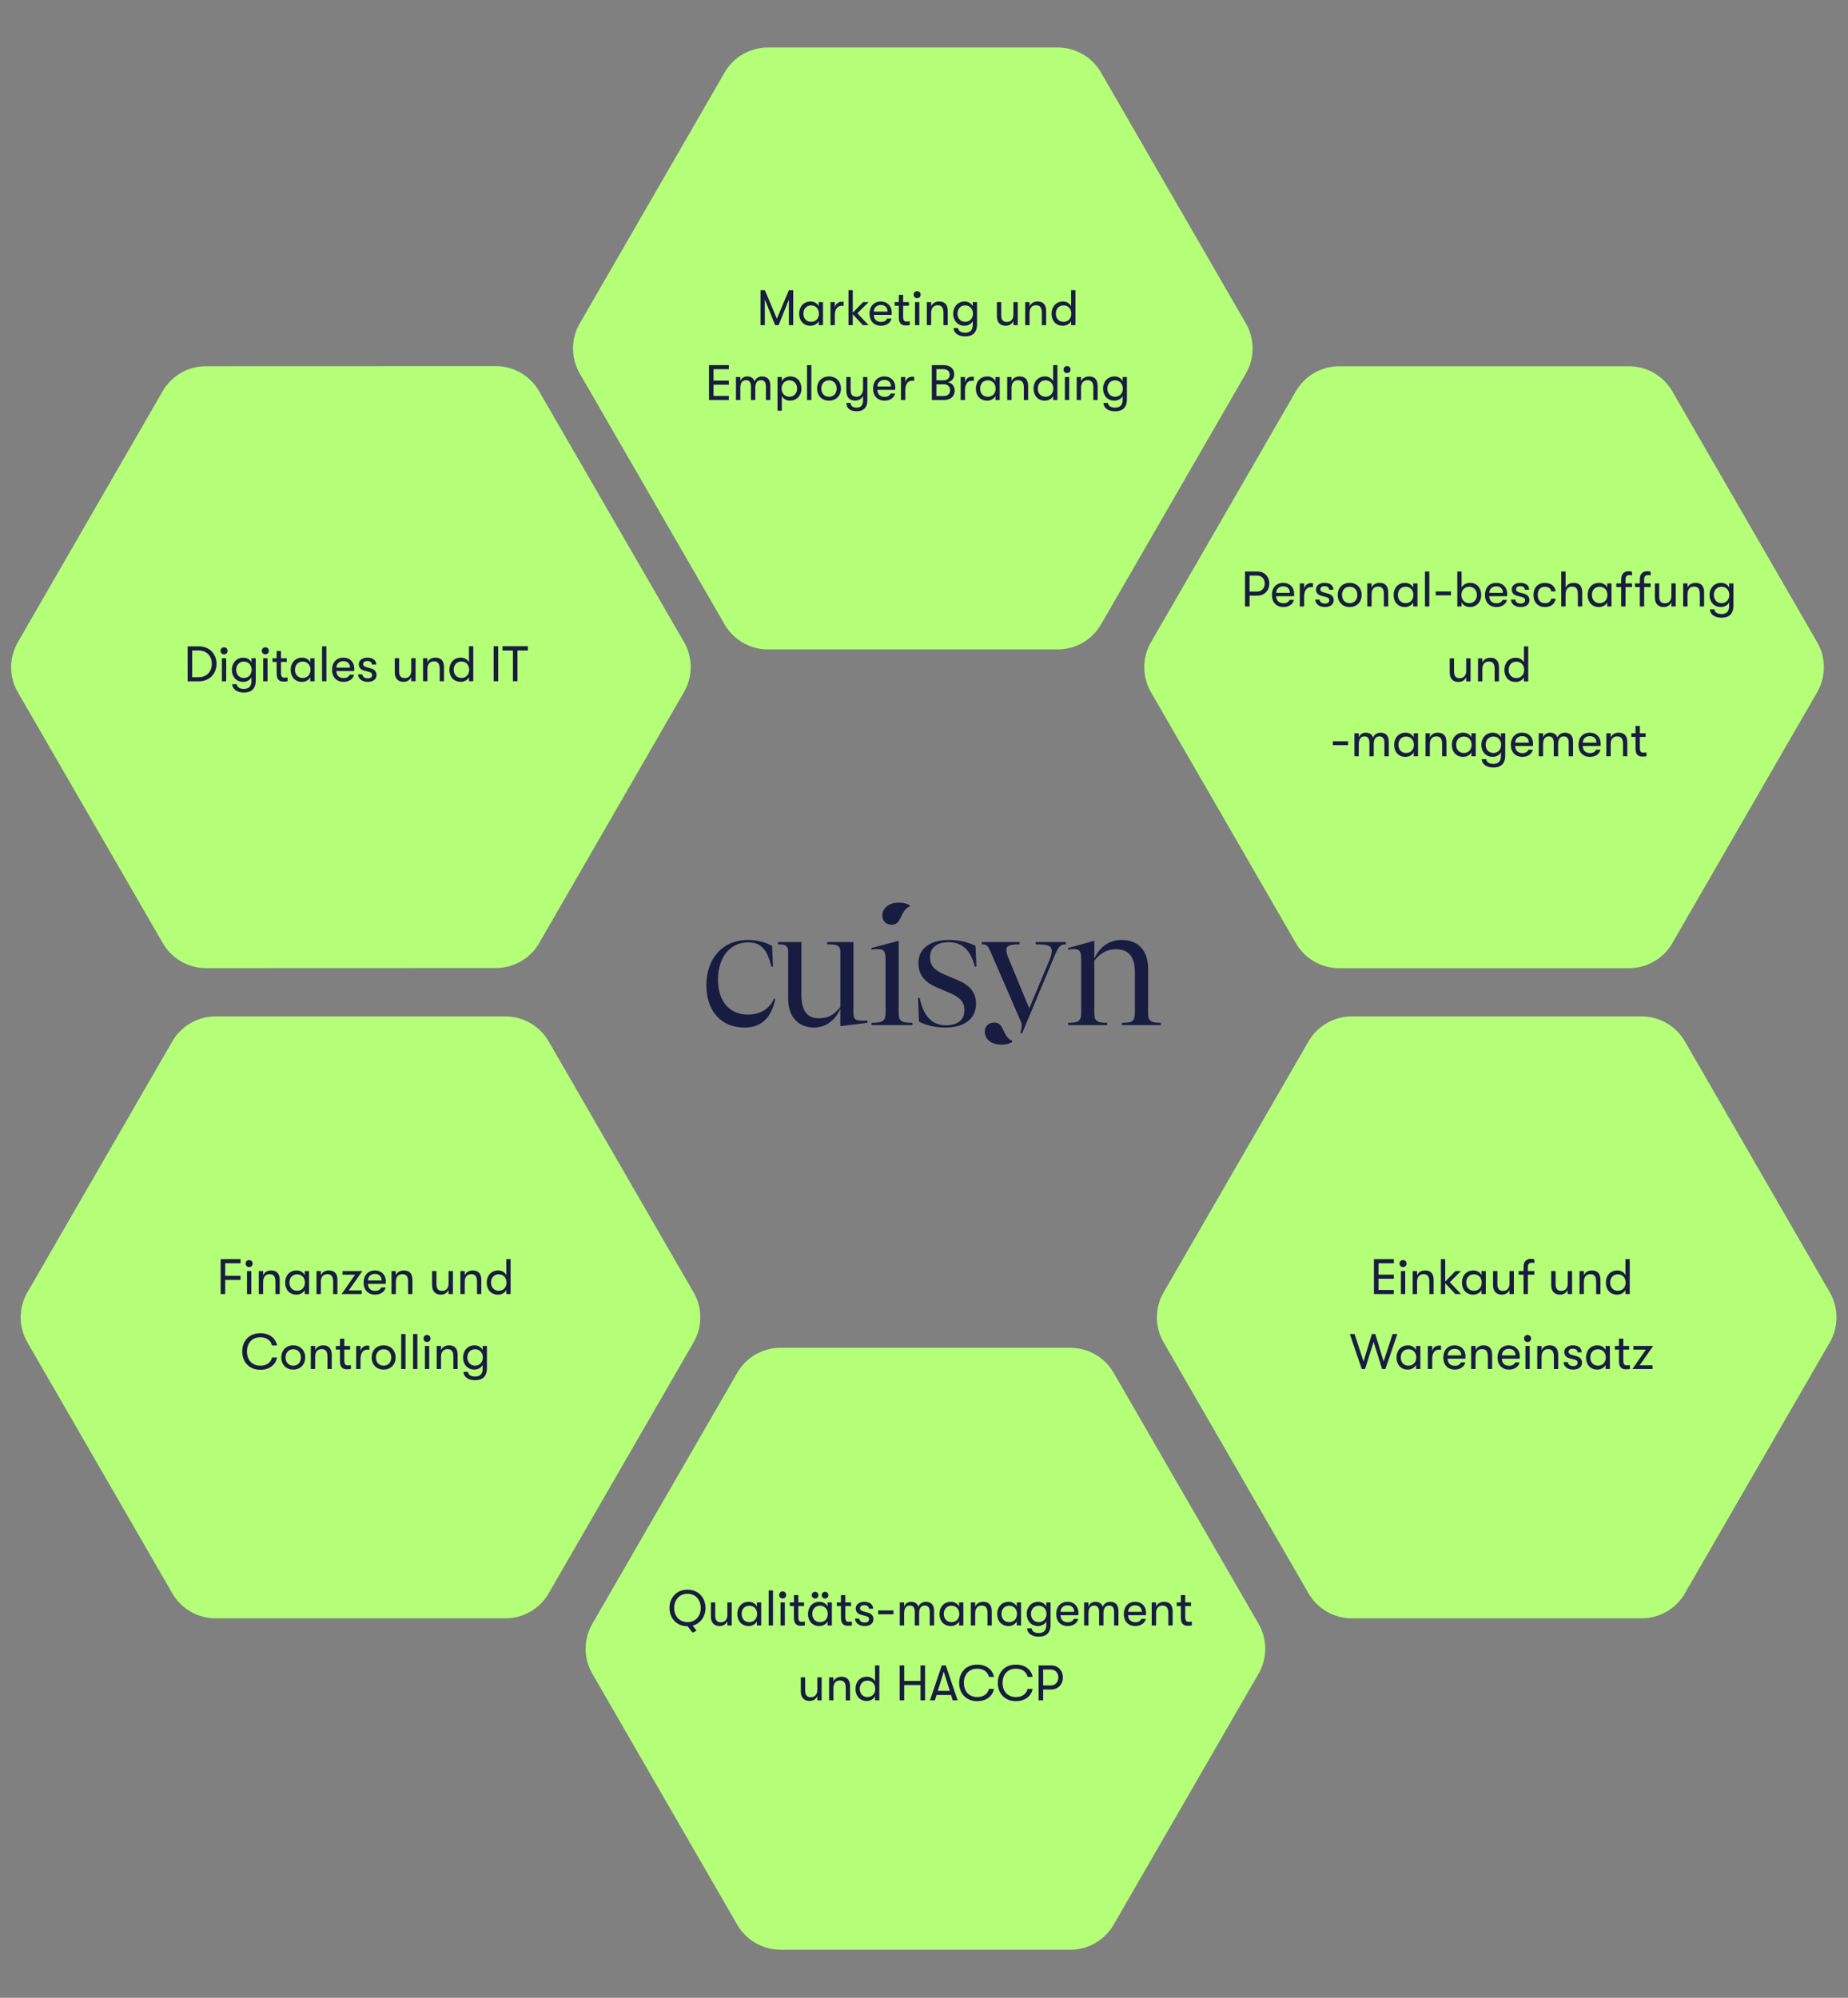<svg width="740" height="800" viewBox="0 0 740 800" fill="none" xmlns="http://www.w3.org/2000/svg">
<rect x="0" y="0" width="740" height="800" fill="#808080" stroke="none"/>
<path d="M652.304 146.672C659.45 146.672 666.052 150.484 669.625 156.672L727.657 257.186C731.229 263.374 731.229 270.998 727.657 277.186L669.625 377.7C666.052 383.888 659.45 387.7 652.304 387.7L536.241 387.7C529.096 387.7 522.493 383.888 518.92 377.7L460.889 277.186C457.316 270.998 457.316 263.374 460.889 257.186L518.92 156.672C522.493 150.484 529.096 146.672 536.241 146.672L652.304 146.672Z" fill="#B5FF78"/>
<path d="M498.555 242.85V228.85H503.575C506.315 228.85 508.275 230.87 508.275 233.69C508.275 236.49 506.315 238.51 503.575 238.51H500.375V242.85H498.555ZM500.375 236.87H503.475C505.195 236.87 506.455 235.53 506.455 233.69C506.455 231.83 505.195 230.49 503.475 230.49H500.375V236.87ZM513.937 243.09C511.097 243.09 509.317 241.21 509.317 238.23C509.317 235.31 511.117 233.39 513.857 233.39C516.457 233.39 518.217 235.19 518.217 237.73C518.217 238.07 518.217 238.33 518.177 238.75H511.037C511.077 240.53 512.177 241.57 513.937 241.57C515.157 241.57 515.997 241.09 516.377 240.21H518.117C517.797 241.91 516.097 243.09 513.937 243.09ZM511.037 237.41H516.517C516.517 235.79 515.517 234.79 513.837 234.79C512.157 234.79 511.117 235.85 511.037 237.41ZM520.486 242.85V233.63H522.226V235.73C522.586 234.17 523.766 233.49 524.926 233.49C525.246 233.49 525.546 233.51 525.766 233.57V235.17C525.466 235.11 525.226 235.11 524.906 235.11C523.086 235.11 522.226 236.77 522.226 238.83V242.85H520.486ZM530.5 243.09C528.24 243.09 526.68 241.79 526.68 240.09H528.4C528.4 240.99 529.24 241.69 530.6 241.69C531.62 241.69 532.3 241.19 532.3 240.37C532.3 239.75 532.02 239.33 530.92 239.05L529.04 238.57C527.68 238.19 526.96 237.31 526.96 236.03C526.96 234.47 528.4 233.39 530.4 233.39C532.6 233.39 533.94 234.45 533.94 236.17H532.24C532.24 235.29 531.54 234.73 530.34 234.73C529.38 234.73 528.68 235.19 528.68 235.95C528.68 236.53 529.02 236.95 530.02 237.23L531.92 237.75C533.28 238.13 534.06 239.03 534.06 240.31C534.06 242.07 532.68 243.09 530.5 243.09ZM540.464 243.09C537.464 243.09 535.664 240.93 535.664 238.25C535.664 235.55 537.464 233.39 540.464 233.39C543.444 233.39 545.264 235.55 545.264 238.25C545.264 240.93 543.444 243.09 540.464 243.09ZM537.384 238.25C537.384 240.09 538.524 241.53 540.464 241.53C542.404 241.53 543.524 240.09 543.524 238.25C543.524 236.39 542.404 234.95 540.464 234.95C538.524 234.95 537.384 236.39 537.384 238.25ZM547.498 242.85V233.63H549.238V235.33C549.738 234.15 550.858 233.39 552.458 233.39C554.718 233.39 555.878 234.71 555.878 237.17V242.85H554.158V237.93C554.158 235.87 553.478 234.89 551.838 234.89C550.118 234.89 549.238 236.11 549.238 237.97V242.85H547.498ZM562.607 243.09C559.667 243.09 558.047 240.97 558.047 238.25C558.047 235.53 559.787 233.39 562.647 233.39C564.107 233.39 565.307 234.13 565.887 235.27V233.63H567.607V242.85H565.887V241.23C565.307 242.37 563.987 243.09 562.607 243.09ZM559.767 238.25C559.767 240.13 560.947 241.53 562.847 241.53C564.867 241.53 565.967 240.03 565.967 238.25C565.967 236.47 564.867 234.95 562.847 234.95C560.947 234.95 559.767 236.35 559.767 238.25ZM570.603 242.85V228.85H572.343V242.85H570.603ZM574.91 238.39V236.83H581.01V238.39H574.91ZM588.673 233.39C591.313 233.39 593.133 235.37 593.133 238.25C593.133 241.07 591.233 243.09 588.573 243.09C587.153 243.09 585.873 242.37 585.273 241.23V242.85H583.553V228.85H585.273V235.27C585.873 234.11 587.193 233.39 588.673 233.39ZM585.193 238.25C585.193 240.17 586.493 241.53 588.333 241.53C590.113 241.53 591.393 240.17 591.393 238.25C591.393 236.33 590.113 234.95 588.333 234.95C586.493 234.95 585.193 236.31 585.193 238.25ZM599.249 243.09C596.409 243.09 594.629 241.21 594.629 238.23C594.629 235.31 596.429 233.39 599.169 233.39C601.769 233.39 603.529 235.19 603.529 237.73C603.529 238.07 603.529 238.33 603.489 238.75H596.349C596.389 240.53 597.489 241.57 599.249 241.57C600.469 241.57 601.309 241.09 601.689 240.21H603.429C603.109 241.91 601.409 243.09 599.249 243.09ZM596.349 237.41H601.829C601.829 235.79 600.829 234.79 599.149 234.79C597.469 234.79 596.429 235.85 596.349 237.41ZM608.879 243.09C606.619 243.09 605.059 241.79 605.059 240.09H606.779C606.779 240.99 607.619 241.69 608.979 241.69C609.999 241.69 610.679 241.19 610.679 240.37C610.679 239.75 610.399 239.33 609.299 239.05L607.419 238.57C606.059 238.19 605.339 237.31 605.339 236.03C605.339 234.47 606.779 233.39 608.779 233.39C610.979 233.39 612.319 234.45 612.319 236.17H610.619C610.619 235.29 609.919 234.73 608.719 234.73C607.759 234.73 607.059 235.19 607.059 235.95C607.059 236.53 607.399 236.95 608.399 237.23L610.299 237.75C611.659 238.13 612.439 239.03 612.439 240.31C612.439 242.07 611.059 243.09 608.879 243.09ZM618.623 243.09C615.783 243.09 614.043 241.11 614.043 238.25C614.043 235.39 615.783 233.41 618.623 233.41C621.103 233.41 622.703 234.77 622.923 236.83H621.183C620.943 235.61 620.063 234.97 618.603 234.97C616.843 234.97 615.763 236.19 615.763 238.25C615.763 240.29 616.843 241.53 618.603 241.53C620.063 241.53 620.943 240.89 621.183 239.73H622.923C622.703 241.75 621.103 243.09 618.623 243.09ZM630.134 233.39C632.414 233.39 633.574 234.71 633.574 237.17V242.85H631.834V237.93C631.834 235.87 631.174 234.89 629.514 234.89C627.794 234.89 626.914 236.11 626.914 237.97V242.85H625.174V228.85H626.914V235.33C627.414 234.15 628.534 233.39 630.134 233.39ZM640.302 243.09C637.362 243.09 635.742 240.97 635.742 238.25C635.742 235.53 637.482 233.39 640.342 233.39C641.802 233.39 643.002 234.13 643.582 235.27V233.63H645.302V242.85H643.582V241.23C643.002 242.37 641.682 243.09 640.302 243.09ZM637.462 238.25C637.462 240.13 638.642 241.53 640.542 241.53C642.562 241.53 643.662 240.03 643.662 238.25C643.662 236.47 642.562 234.95 640.542 234.95C638.642 234.95 637.462 236.35 637.462 238.25ZM649.179 232.03C649.179 229.15 651.119 228.73 652.119 228.73C652.719 228.73 653.219 228.83 653.519 228.95V230.43C653.219 230.35 652.919 230.29 652.559 230.29C651.859 230.29 650.919 230.43 650.919 231.99V233.63H653.519V235.09H650.919V242.85H649.179V235.09H647.219V233.63H649.179V232.03ZM654.679 235.09V233.63H656.639V232.03C656.639 229.15 658.579 228.73 659.579 228.73C660.179 228.73 660.679 228.83 660.979 228.95V230.43C660.679 230.35 660.379 230.29 660.019 230.29C659.319 230.29 658.379 230.43 658.379 231.99V233.63H660.979V235.09H658.379V242.85H656.639V235.09H654.679ZM666.171 243.09C664.111 243.09 662.671 241.85 662.671 239.31V233.63H664.411V238.91C664.411 240.53 665.011 241.59 666.651 241.59C668.551 241.59 669.271 240.15 669.271 238.67V233.63H671.011V242.85H669.271V241.17C668.771 242.31 667.691 243.09 666.171 243.09ZM674.002 242.85V233.63H675.742V235.33C676.242 234.15 677.362 233.39 678.962 233.39C681.222 233.39 682.382 234.71 682.382 237.17V242.85H680.662V237.93C680.662 235.87 679.982 234.89 678.342 234.89C676.622 234.89 675.742 236.11 675.742 237.97V242.85H674.002ZM692.391 233.63H694.111V242.61C694.111 244.37 693.551 245.69 692.511 246.49C691.731 247.07 690.651 247.35 689.331 247.35C688.071 247.35 686.891 247.05 686.051 246.45C685.231 245.87 684.731 245.01 684.691 244.01H686.511C686.631 245.09 687.551 245.89 689.311 245.89C691.311 245.89 692.391 244.93 692.391 242.73V241.23C691.811 242.39 690.451 243.09 689.111 243.09C686.291 243.09 684.551 240.97 684.551 238.25C684.551 235.51 686.411 233.39 689.151 233.39C690.571 233.39 691.811 234.09 692.391 235.27V233.63ZM686.271 238.25C686.271 240.13 687.531 241.53 689.351 241.53C691.291 241.53 692.471 240.05 692.471 238.25C692.471 236.43 691.291 234.95 689.351 234.95C687.511 234.95 686.271 236.35 686.271 238.25ZM584.013 273.09C581.953 273.09 580.513 271.85 580.513 269.31V263.63H582.253V268.91C582.253 270.53 582.853 271.59 584.493 271.59C586.393 271.59 587.113 270.15 587.113 268.67V263.63H588.853V272.85H587.113V271.17C586.613 272.31 585.533 273.09 584.013 273.09ZM591.844 272.85V263.63H593.584V265.33C594.084 264.15 595.204 263.39 596.804 263.39C599.064 263.39 600.224 264.71 600.224 267.17V272.85H598.504V267.93C598.504 265.87 597.824 264.89 596.184 264.89C594.464 264.89 593.584 266.11 593.584 267.97V272.85H591.844ZM610.233 258.85H611.953V272.85H610.233V271.23C609.653 272.37 608.333 273.09 606.953 273.09C604.013 273.09 602.393 270.97 602.393 268.25C602.393 265.53 604.133 263.39 606.993 263.39C608.453 263.39 609.653 264.13 610.233 265.27V258.85ZM604.113 268.25C604.113 270.13 605.293 271.53 607.193 271.53C609.213 271.53 610.313 270.03 610.313 268.25C610.313 266.47 609.213 264.95 607.193 264.95C605.293 264.95 604.113 266.35 604.113 268.25ZM533.718 298.39V296.83H539.818V298.39H533.718ZM542.361 302.85V293.63H544.101V295.31C544.441 294.31 545.381 293.39 546.861 293.39C548.481 293.39 549.461 294.15 549.801 295.37C550.201 294.27 551.341 293.39 552.781 293.39C555.261 293.39 556.101 294.99 556.101 297.01V302.85H554.361V297.35C554.361 295.61 553.601 294.89 552.361 294.89C551.001 294.89 550.101 295.81 550.101 298.05V302.85H548.361V297.49C548.361 295.49 547.501 294.89 546.381 294.89C544.961 294.89 544.101 295.89 544.101 298.05V302.85H542.361ZM562.822 303.09C559.882 303.09 558.262 300.97 558.262 298.25C558.262 295.53 560.002 293.39 562.862 293.39C564.322 293.39 565.522 294.13 566.102 295.27V293.63H567.822V302.85H566.102V301.23C565.522 302.37 564.202 303.09 562.822 303.09ZM559.982 298.25C559.982 300.13 561.162 301.53 563.062 301.53C565.082 301.53 566.182 300.03 566.182 298.25C566.182 296.47 565.082 294.95 563.062 294.95C561.162 294.95 559.982 296.35 559.982 298.25ZM570.818 302.85V293.63H572.558V295.33C573.058 294.15 574.178 293.39 575.778 293.39C578.038 293.39 579.198 294.71 579.198 297.17V302.85H577.478V297.93C577.478 295.87 576.798 294.89 575.158 294.89C573.438 294.89 572.558 296.11 572.558 297.97V302.85H570.818ZM585.927 303.09C582.987 303.09 581.367 300.97 581.367 298.25C581.367 295.53 583.107 293.39 585.967 293.39C587.427 293.39 588.627 294.13 589.207 295.27V293.63H590.927V302.85H589.207V301.23C588.627 302.37 587.307 303.09 585.927 303.09ZM583.087 298.25C583.087 300.13 584.267 301.53 586.167 301.53C588.187 301.53 589.287 300.03 589.287 298.25C589.287 296.47 588.187 294.95 586.167 294.95C584.267 294.95 583.087 296.35 583.087 298.25ZM601.024 293.63H602.744V302.61C602.744 304.37 602.184 305.69 601.144 306.49C600.364 307.07 599.284 307.35 597.964 307.35C596.704 307.35 595.524 307.05 594.684 306.45C593.864 305.87 593.364 305.01 593.324 304.01H595.144C595.264 305.09 596.184 305.89 597.944 305.89C599.944 305.89 601.024 304.93 601.024 302.73V301.23C600.444 302.39 599.084 303.09 597.744 303.09C594.924 303.09 593.184 300.97 593.184 298.25C593.184 295.51 595.044 293.39 597.784 293.39C599.204 293.39 600.444 294.09 601.024 295.27V293.63ZM594.904 298.25C594.904 300.13 596.164 301.53 597.984 301.53C599.924 301.53 601.104 300.05 601.104 298.25C601.104 296.43 599.924 294.95 597.984 294.95C596.144 294.95 594.904 296.35 594.904 298.25ZM609.62 303.09C606.78 303.09 605 301.21 605 298.23C605 295.31 606.8 293.39 609.54 293.39C612.14 293.39 613.9 295.19 613.9 297.73C613.9 298.07 613.9 298.33 613.86 298.75H606.72C606.76 300.53 607.86 301.57 609.62 301.57C610.84 301.57 611.68 301.09 612.06 300.21H613.8C613.48 301.91 611.78 303.09 609.62 303.09ZM606.72 297.41H612.2C612.2 295.79 611.2 294.79 609.52 294.79C607.84 294.79 606.8 295.85 606.72 297.41ZM616.17 302.85V293.63H617.91V295.31C618.25 294.31 619.19 293.39 620.67 293.39C622.29 293.39 623.27 294.15 623.61 295.37C624.01 294.27 625.15 293.39 626.59 293.39C629.07 293.39 629.91 294.99 629.91 297.01V302.85H628.17V297.35C628.17 295.61 627.41 294.89 626.17 294.89C624.81 294.89 623.91 295.81 623.91 298.05V302.85H622.17V297.49C622.17 295.49 621.31 294.89 620.19 294.89C618.77 294.89 617.91 295.89 617.91 298.05V302.85H616.17ZM636.69 303.09C633.85 303.09 632.07 301.21 632.07 298.23C632.07 295.31 633.87 293.39 636.61 293.39C639.21 293.39 640.97 295.19 640.97 297.73C640.97 298.07 640.97 298.33 640.93 298.75H633.79C633.83 300.53 634.93 301.57 636.69 301.57C637.91 301.57 638.75 301.09 639.13 300.21H640.87C640.55 301.91 638.85 303.09 636.69 303.09ZM633.79 297.41H639.27C639.27 295.79 638.27 294.79 636.59 294.79C634.91 294.79 633.87 295.85 633.79 297.41ZM643.24 302.85V293.63H644.98V295.33C645.48 294.15 646.6 293.39 648.2 293.39C650.46 293.39 651.62 294.71 651.62 297.17V302.85H649.9V297.93C649.9 295.87 649.22 294.89 647.58 294.89C645.86 294.89 644.98 296.11 644.98 297.97V302.85H643.24ZM657.735 302.97C656.655 302.97 654.915 302.77 654.915 299.79V295.09H653.255V293.63H654.915V290.71H656.655V293.63H658.975V295.09H656.655V299.41C656.655 301.17 657.255 301.41 658.135 301.41C658.475 301.41 659.035 301.35 659.295 301.29V302.83C658.955 302.91 658.335 302.97 657.735 302.97Z" fill="#191C41"/>
<path d="M202.383 407.019C209.528 407.019 216.13 410.831 219.703 417.019L277.735 517.533C281.307 523.721 281.307 531.345 277.735 537.533L219.703 638.047C216.13 644.235 209.528 648.047 202.383 648.047L86.319 648.047C79.174 648.047 72.571 644.235 68.998 638.047L10.967 537.533C7.394 531.345 7.394 523.721 10.967 517.533L68.998 417.019C72.571 410.831 79.174 407.019 86.319 407.019L202.383 407.019Z" fill="#B5FF78"/>
<path d="M88.36 518.197V504.197H96.32V505.837H90.18V510.897H96.32V512.537H90.18V518.197H88.36ZM98.904 518.197V508.977H100.624V518.197H98.904ZM98.344 505.997C98.344 505.217 98.924 504.577 99.764 504.577C100.584 504.577 101.164 505.217 101.164 505.997C101.164 506.777 100.584 507.397 99.764 507.397C98.924 507.397 98.344 506.777 98.344 505.997ZM103.631 518.197V508.977H105.371V510.677C105.871 509.497 106.991 508.737 108.591 508.737C110.851 508.737 112.011 510.057 112.011 512.517V518.197H110.291V513.277C110.291 511.217 109.611 510.237 107.971 510.237C106.251 510.237 105.371 511.457 105.371 513.317V518.197H103.631ZM118.74 518.437C115.8 518.437 114.18 516.317 114.18 513.597C114.18 510.877 115.92 508.737 118.78 508.737C120.24 508.737 121.44 509.477 122.02 510.617V508.977H123.74V518.197H122.02V516.577C121.44 517.717 120.12 518.437 118.74 518.437ZM115.9 513.597C115.9 515.477 117.08 516.877 118.98 516.877C121 516.877 122.1 515.377 122.1 513.597C122.1 511.817 121 510.297 118.98 510.297C117.08 510.297 115.9 511.697 115.9 513.597ZM126.736 518.197V508.977H128.476V510.677C128.976 509.497 130.096 508.737 131.696 508.737C133.956 508.737 135.116 510.057 135.116 512.517V518.197H133.396V513.277C133.396 511.217 132.716 510.237 131.076 510.237C129.356 510.237 128.476 511.457 128.476 513.317V518.197H126.736ZM136.785 518.197L142.185 510.457H137.165V508.977H145.105L139.665 516.737H144.845V518.197H136.785ZM150.226 518.437C147.386 518.437 145.606 516.557 145.606 513.577C145.606 510.657 147.406 508.737 150.146 508.737C152.746 508.737 154.506 510.537 154.506 513.077C154.506 513.417 154.506 513.677 154.466 514.097H147.326C147.366 515.877 148.466 516.917 150.226 516.917C151.446 516.917 152.286 516.437 152.666 515.557H154.406C154.086 517.257 152.386 518.437 150.226 518.437ZM147.326 512.757H152.806C152.806 511.137 151.806 510.137 150.126 510.137C148.446 510.137 147.406 511.197 147.326 512.757ZM156.775 518.197V508.977H158.515V510.677C159.015 509.497 160.135 508.737 161.735 508.737C163.995 508.737 165.155 510.057 165.155 512.517V518.197H163.435V513.277C163.435 511.217 162.755 510.237 161.115 510.237C159.395 510.237 158.515 511.457 158.515 513.317V518.197H156.775ZM176.523 518.437C174.463 518.437 173.023 517.197 173.023 514.657V508.977H174.763V514.257C174.763 515.877 175.363 516.937 177.003 516.937C178.903 516.937 179.623 515.497 179.623 514.017V508.977H181.363V518.197H179.623V516.517C179.123 517.657 178.043 518.437 176.523 518.437ZM184.353 518.197V508.977H186.093V510.677C186.593 509.497 187.713 508.737 189.313 508.737C191.573 508.737 192.733 510.057 192.733 512.517V518.197H191.013V513.277C191.013 511.217 190.333 510.237 188.693 510.237C186.973 510.237 186.093 511.457 186.093 513.317V518.197H184.353ZM202.742 504.197H204.462V518.197H202.742V516.577C202.162 517.717 200.842 518.437 199.462 518.437C196.522 518.437 194.902 516.317 194.902 513.597C194.902 510.877 196.642 508.737 199.502 508.737C200.962 508.737 202.162 509.477 202.742 510.617V504.197ZM196.622 513.597C196.622 515.477 197.802 516.877 199.702 516.877C201.722 516.877 202.822 515.377 202.822 513.597C202.822 511.817 201.722 510.297 199.702 510.297C197.802 510.297 196.622 511.697 196.622 513.597ZM104.242 548.517C99.702 548.517 97.002 545.357 97.002 541.197C97.002 537.037 99.702 533.877 104.242 533.877C108.022 533.877 110.422 535.977 110.942 538.797H108.942C108.422 536.817 106.842 535.517 104.262 535.517C100.862 535.517 98.902 537.897 98.902 541.197C98.902 544.497 100.862 546.877 104.262 546.877C106.842 546.877 108.422 545.577 108.942 543.597H110.942C110.422 546.417 108.022 548.517 104.242 548.517ZM117.427 548.437C114.427 548.437 112.627 546.277 112.627 543.597C112.627 540.897 114.427 538.737 117.427 538.737C120.407 538.737 122.227 540.897 122.227 543.597C122.227 546.277 120.407 548.437 117.427 548.437ZM114.347 543.597C114.347 545.437 115.487 546.877 117.427 546.877C119.367 546.877 120.487 545.437 120.487 543.597C120.487 541.737 119.367 540.297 117.427 540.297C115.487 540.297 114.347 541.737 114.347 543.597ZM124.461 548.197V538.977H126.201V540.677C126.701 539.497 127.821 538.737 129.421 538.737C131.681 538.737 132.841 540.057 132.841 542.517V548.197H131.121V543.277C131.121 541.217 130.441 540.237 128.801 540.237C127.081 540.237 126.201 541.457 126.201 543.317V548.197H124.461ZM138.956 548.317C137.876 548.317 136.136 548.117 136.136 545.137V540.437H134.476V538.977H136.136V536.057H137.876V538.977H140.196V540.437H137.876V544.757C137.876 546.517 138.476 546.757 139.356 546.757C139.696 546.757 140.256 546.697 140.516 546.637V548.177C140.176 548.257 139.556 548.317 138.956 548.317ZM142.625 548.197V538.977H144.365V541.077C144.725 539.517 145.905 538.837 147.065 538.837C147.385 538.837 147.685 538.857 147.905 538.917V540.517C147.605 540.457 147.365 540.457 147.045 540.457C145.225 540.457 144.365 542.117 144.365 544.177V548.197H142.625ZM153.618 548.437C150.618 548.437 148.818 546.277 148.818 543.597C148.818 540.897 150.618 538.737 153.618 538.737C156.598 538.737 158.418 540.897 158.418 543.597C158.418 546.277 156.598 548.437 153.618 548.437ZM150.538 543.597C150.538 545.437 151.678 546.877 153.618 546.877C155.558 546.877 156.678 545.437 156.678 543.597C156.678 541.737 155.558 540.297 153.618 540.297C151.678 540.297 150.538 541.737 150.538 543.597ZM160.652 548.197V534.197H162.392V548.197H160.652ZM165.398 548.197V534.197H167.138V548.197H165.398ZM170.144 548.197V538.977H171.864V548.197H170.144ZM169.584 535.997C169.584 535.217 170.164 534.577 171.004 534.577C171.824 534.577 172.404 535.217 172.404 535.997C172.404 536.777 171.824 537.397 171.004 537.397C170.164 537.397 169.584 536.777 169.584 535.997ZM174.871 548.197V538.977H176.611V540.677C177.111 539.497 178.231 538.737 179.831 538.737C182.091 538.737 183.251 540.057 183.251 542.517V548.197H181.531V543.277C181.531 541.217 180.851 540.237 179.211 540.237C177.491 540.237 176.611 541.457 176.611 543.317V548.197H174.871ZM193.26 538.977H194.98V547.957C194.98 549.717 194.42 551.037 193.38 551.837C192.6 552.417 191.52 552.697 190.2 552.697C188.94 552.697 187.76 552.397 186.92 551.797C186.1 551.217 185.6 550.357 185.56 549.357H187.38C187.5 550.437 188.42 551.237 190.18 551.237C192.18 551.237 193.26 550.277 193.26 548.077V546.577C192.68 547.737 191.32 548.437 189.98 548.437C187.16 548.437 185.42 546.317 185.42 543.597C185.42 540.857 187.28 538.737 190.02 538.737C191.44 538.737 192.68 539.437 193.26 540.617V538.977ZM187.14 543.597C187.14 545.477 188.4 546.877 190.22 546.877C192.16 546.877 193.34 545.397 193.34 543.597C193.34 541.777 192.16 540.297 190.22 540.297C188.38 540.297 187.14 541.697 187.14 543.597Z" fill="#191C41"/>
<path d="M657.36 407.019C664.505 407.019 671.108 410.831 674.681 417.019L732.712 517.533C736.285 523.721 736.285 531.345 732.712 537.533L674.681 638.047C671.108 644.235 664.505 648.047 657.36 648.047L541.296 648.047C534.151 648.047 527.549 644.235 523.976 638.047L465.944 537.533C462.372 531.345 462.372 523.721 465.944 517.533L523.976 417.019C527.549 410.831 534.151 407.019 541.296 407.019L657.36 407.019Z" fill="#B5FF78"/>
<path d="M550.173 518.197V504.197H558.133V505.837H551.993V510.417H558.133V512.057H551.993V516.557H558.133V518.197H550.173ZM560.972 518.197V508.977H562.692V518.197H560.972ZM560.412 505.997C560.412 505.217 560.992 504.577 561.832 504.577C562.652 504.577 563.232 505.217 563.232 505.997C563.232 506.777 562.652 507.397 561.832 507.397C560.992 507.397 560.412 506.777 560.412 505.997ZM565.698 518.197V508.977H567.438V510.677C567.938 509.497 569.058 508.737 570.658 508.737C572.918 508.737 574.078 510.057 574.078 512.517V518.197H572.358V513.277C572.358 511.217 571.678 510.237 570.038 510.237C568.318 510.237 567.438 511.457 567.438 513.317V518.197H565.698ZM582.747 518.197L578.707 513.837V518.197H576.987V504.197H578.707V513.217L582.807 508.977H585.027L580.567 513.437L585.027 518.197H582.747ZM589.967 518.437C587.027 518.437 585.407 516.317 585.407 513.597C585.407 510.877 587.147 508.737 590.007 508.737C591.467 508.737 592.667 509.477 593.247 510.617V508.977H594.967V518.197H593.247V516.577C592.667 517.717 591.347 518.437 589.967 518.437ZM587.127 513.597C587.127 515.477 588.307 516.877 590.207 516.877C592.227 516.877 593.327 515.377 593.327 513.597C593.327 511.817 592.227 510.297 590.207 510.297C588.307 510.297 587.127 511.697 587.127 513.597ZM601.364 518.437C599.304 518.437 597.864 517.197 597.864 514.657V508.977H599.604V514.257C599.604 515.877 600.204 516.937 601.844 516.937C603.744 516.937 604.464 515.497 604.464 514.017V508.977H606.204V518.197H604.464V516.517C603.964 517.657 602.884 518.437 601.364 518.437ZM610.074 507.377C610.074 504.497 612.014 504.077 613.014 504.077C613.614 504.077 614.114 504.177 614.414 504.297V505.777C614.114 505.697 613.814 505.637 613.454 505.637C612.754 505.637 611.814 505.777 611.814 507.337V508.977H614.414V510.437H611.814V518.197H610.074V510.437H608.114V508.977H610.074V507.377ZM624.665 518.437C622.605 518.437 621.165 517.197 621.165 514.657V508.977H622.905V514.257C622.905 515.877 623.505 516.937 625.145 516.937C627.045 516.937 627.765 515.497 627.765 514.017V508.977H629.505V518.197H627.765V516.517C627.265 517.657 626.185 518.437 624.665 518.437ZM632.495 518.197V508.977H634.235V510.677C634.735 509.497 635.855 508.737 637.455 508.737C639.715 508.737 640.875 510.057 640.875 512.517V518.197H639.155V513.277C639.155 511.217 638.475 510.237 636.835 510.237C635.115 510.237 634.235 511.457 634.235 513.317V518.197H632.495ZM650.884 504.197H652.604V518.197H650.884V516.577C650.304 517.717 648.984 518.437 647.604 518.437C644.664 518.437 643.044 516.317 643.044 513.597C643.044 510.877 644.784 508.737 647.644 508.737C649.104 508.737 650.304 509.477 650.884 510.617V504.197ZM644.764 513.597C644.764 515.477 645.944 516.877 647.844 516.877C649.864 516.877 650.964 515.377 650.964 513.597C650.964 511.817 649.864 510.297 647.844 510.297C645.944 510.297 644.764 511.697 644.764 513.597ZM545.288 548.197L540.508 534.197H542.408L546.008 545.197L549.348 534.197H550.708L554.048 545.197L557.648 534.197H559.548L554.768 548.197H553.428L550.028 537.357L546.628 548.197H545.288ZM563.756 548.437C560.816 548.437 559.196 546.317 559.196 543.597C559.196 540.877 560.936 538.737 563.796 538.737C565.256 538.737 566.456 539.477 567.036 540.617V538.977H568.756V548.197H567.036V546.577C566.456 547.717 565.136 548.437 563.756 548.437ZM560.916 543.597C560.916 545.477 562.096 546.877 563.996 546.877C566.016 546.877 567.116 545.377 567.116 543.597C567.116 541.817 566.016 540.297 563.996 540.297C562.096 540.297 560.916 541.697 560.916 543.597ZM571.753 548.197V538.977H573.493V541.077C573.853 539.517 575.033 538.837 576.193 538.837C576.513 538.837 576.813 538.857 577.033 538.917V540.517C576.733 540.457 576.493 540.457 576.173 540.457C574.353 540.457 573.493 542.117 573.493 544.177V548.197H571.753ZM582.566 548.437C579.726 548.437 577.946 546.557 577.946 543.577C577.946 540.657 579.746 538.737 582.486 538.737C585.086 538.737 586.846 540.537 586.846 543.077C586.846 543.417 586.846 543.677 586.806 544.097H579.666C579.706 545.877 580.806 546.917 582.566 546.917C583.786 546.917 584.626 546.437 585.006 545.557H586.746C586.426 547.257 584.726 548.437 582.566 548.437ZM579.666 542.757H585.146C585.146 541.137 584.146 540.137 582.466 540.137C580.786 540.137 579.746 541.197 579.666 542.757ZM589.116 548.197V538.977H590.856V540.677C591.356 539.497 592.476 538.737 594.076 538.737C596.336 538.737 597.496 540.057 597.496 542.517V548.197H595.776V543.277C595.776 541.217 595.096 540.237 593.456 540.237C591.736 540.237 590.856 541.457 590.856 543.317V548.197H589.116ZM604.285 548.437C601.445 548.437 599.665 546.557 599.665 543.577C599.665 540.657 601.465 538.737 604.205 538.737C606.805 538.737 608.565 540.537 608.565 543.077C608.565 543.417 608.565 543.677 608.525 544.097H601.385C601.425 545.877 602.525 546.917 604.285 546.917C605.505 546.917 606.345 546.437 606.725 545.557H608.465C608.145 547.257 606.445 548.437 604.285 548.437ZM601.385 542.757H606.865C606.865 541.137 605.865 540.137 604.185 540.137C602.505 540.137 601.465 541.197 601.385 542.757ZM610.835 548.197V538.977H612.555V548.197H610.835ZM610.275 535.997C610.275 535.217 610.855 534.577 611.695 534.577C612.515 534.577 613.095 535.217 613.095 535.997C613.095 536.777 612.515 537.397 611.695 537.397C610.855 537.397 610.275 536.777 610.275 535.997ZM615.561 548.197V538.977H617.301V540.677C617.801 539.497 618.921 538.737 620.521 538.737C622.781 538.737 623.941 540.057 623.941 542.517V548.197H622.221V543.277C622.221 541.217 621.541 540.237 619.901 540.237C618.181 540.237 617.301 541.457 617.301 543.317V548.197H615.561ZM629.93 548.437C627.67 548.437 626.11 547.137 626.11 545.437H627.83C627.83 546.337 628.67 547.037 630.03 547.037C631.05 547.037 631.73 546.537 631.73 545.717C631.73 545.097 631.45 544.677 630.35 544.397L628.47 543.917C627.11 543.537 626.39 542.657 626.39 541.377C626.39 539.817 627.83 538.737 629.83 538.737C632.03 538.737 633.37 539.797 633.37 541.517H631.67C631.67 540.637 630.97 540.077 629.77 540.077C628.81 540.077 628.11 540.537 628.11 541.297C628.11 541.877 628.45 542.297 629.45 542.577L631.35 543.097C632.71 543.477 633.49 544.377 633.49 545.657C633.49 547.417 632.11 548.437 629.93 548.437ZM639.655 548.437C636.715 548.437 635.095 546.317 635.095 543.597C635.095 540.877 636.835 538.737 639.695 538.737C641.155 538.737 642.355 539.477 642.935 540.617V538.977H644.655V548.197H642.935V546.577C642.355 547.717 641.035 548.437 639.655 548.437ZM636.815 543.597C636.815 545.477 637.995 546.877 639.895 546.877C641.915 546.877 643.015 545.377 643.015 543.597C643.015 541.817 641.915 540.297 639.895 540.297C637.995 540.297 636.815 541.697 636.815 543.597ZM651.111 548.317C650.031 548.317 648.291 548.117 648.291 545.137V540.437H646.631V538.977H648.291V536.057H650.031V538.977H652.351V540.437H650.031V544.757C650.031 546.517 650.631 546.757 651.511 546.757C651.851 546.757 652.411 546.697 652.671 546.637V548.177C652.331 548.257 651.711 548.317 651.111 548.317ZM653.677 548.197L659.077 540.457H654.057V538.977H661.997L656.557 546.737H661.737V548.197H653.677Z" fill="#191C41"/>
<path d="M423.552 19.026C430.697 19.026 437.3 22.838 440.872 29.026L498.904 129.54C502.477 135.728 502.477 143.352 498.904 149.54L440.872 250.054C437.3 256.242 430.697 260.054 423.552 260.054L307.488 260.054C300.343 260.054 293.741 256.242 290.168 250.054L232.136 149.54C228.563 143.352 228.563 135.728 232.136 129.54L290.168 29.026C293.741 22.838 300.343 19.026 307.488 19.026L423.552 19.026Z" fill="#B5FF78"/>
<path d="M304.529 130.204V116.204H306.289L311.089 127.624L315.889 116.204H317.629V130.204H315.889V119.984L311.789 130.204H310.389L306.269 119.924V130.204H304.529ZM324.558 130.444C321.618 130.444 319.998 128.324 319.998 125.604C319.998 122.884 321.738 120.744 324.598 120.744C326.058 120.744 327.258 121.484 327.838 122.624V120.984H329.558V130.204H327.838V128.584C327.258 129.724 325.938 130.444 324.558 130.444ZM321.718 125.604C321.718 127.484 322.898 128.884 324.798 128.884C326.818 128.884 327.918 127.384 327.918 125.604C327.918 123.824 326.818 122.304 324.798 122.304C322.898 122.304 321.718 123.704 321.718 125.604ZM332.554 130.204V120.984H334.294V123.084C334.654 121.524 335.834 120.844 336.994 120.844C337.314 120.844 337.614 120.864 337.834 120.924V122.524C337.534 122.464 337.294 122.464 336.974 122.464C335.154 122.464 334.294 124.124 334.294 126.184V130.204H332.554ZM345.521 130.204L341.481 125.844V130.204H339.761V116.204H341.481V125.224L345.581 120.984H347.801L343.341 125.444L347.801 130.204H345.521ZM352.801 130.444C349.961 130.444 348.181 128.564 348.181 125.584C348.181 122.664 349.981 120.744 352.721 120.744C355.321 120.744 357.081 122.544 357.081 125.084C357.081 125.424 357.081 125.684 357.041 126.104H349.901C349.941 127.884 351.041 128.924 352.801 128.924C354.021 128.924 354.861 128.444 355.241 127.564H356.981C356.661 129.264 354.961 130.444 352.801 130.444ZM349.901 124.764H355.381C355.381 123.144 354.381 122.144 352.701 122.144C351.021 122.144 349.981 123.204 349.901 124.764ZM362.733 130.324C361.653 130.324 359.913 130.124 359.913 127.144V122.444H358.253V120.984H359.913V118.064H361.653V120.984H363.973V122.444H361.653V126.764C361.653 128.524 362.253 128.764 363.133 128.764C363.473 128.764 364.033 128.704 364.293 128.644V130.184C363.953 130.264 363.333 130.324 362.733 130.324ZM366.402 130.204V120.984H368.122V130.204H366.402ZM365.842 118.004C365.842 117.224 366.422 116.584 367.262 116.584C368.082 116.584 368.662 117.224 368.662 118.004C368.662 118.784 368.082 119.404 367.262 119.404C366.422 119.404 365.842 118.784 365.842 118.004ZM371.128 130.204V120.984H372.868V122.684C373.368 121.504 374.488 120.744 376.088 120.744C378.348 120.744 379.508 122.064 379.508 124.524V130.204H377.788V125.284C377.788 123.224 377.108 122.244 375.468 122.244C373.748 122.244 372.868 123.464 372.868 125.324V130.204H371.128ZM389.517 120.984H391.237V129.964C391.237 131.724 390.677 133.044 389.637 133.844C388.857 134.424 387.777 134.704 386.457 134.704C385.197 134.704 384.017 134.404 383.177 133.804C382.357 133.224 381.857 132.364 381.817 131.364H383.637C383.757 132.444 384.677 133.244 386.437 133.244C388.437 133.244 389.517 132.284 389.517 130.084V128.584C388.937 129.744 387.577 130.444 386.237 130.444C383.417 130.444 381.677 128.324 381.677 125.604C381.677 122.864 383.537 120.744 386.277 120.744C387.697 120.744 388.937 121.444 389.517 122.624V120.984ZM383.397 125.604C383.397 127.484 384.657 128.884 386.477 128.884C388.417 128.884 389.597 127.404 389.597 125.604C389.597 123.784 388.417 122.304 386.477 122.304C384.637 122.304 383.397 123.704 383.397 125.604ZM402.692 130.444C400.632 130.444 399.192 129.204 399.192 126.664V120.984H400.932V126.264C400.932 127.884 401.532 128.944 403.172 128.944C405.072 128.944 405.792 127.504 405.792 126.024V120.984H407.532V130.204H405.792V128.524C405.292 129.664 404.212 130.444 402.692 130.444ZM410.523 130.204V120.984H412.263V122.684C412.763 121.504 413.883 120.744 415.483 120.744C417.743 120.744 418.903 122.064 418.903 124.524V130.204H417.183V125.284C417.183 123.224 416.503 122.244 414.863 122.244C413.143 122.244 412.263 123.464 412.263 125.324V130.204H410.523ZM428.912 116.204H430.632V130.204H428.912V128.584C428.332 129.724 427.012 130.444 425.632 130.444C422.692 130.444 421.072 128.324 421.072 125.604C421.072 122.884 422.812 120.744 425.672 120.744C427.132 120.744 428.332 121.484 428.912 122.624V116.204ZM422.792 125.604C422.792 127.484 423.972 128.884 425.872 128.884C427.892 128.884 428.992 127.384 428.992 125.604C428.992 123.824 427.892 122.304 425.872 122.304C423.972 122.304 422.792 123.704 422.792 125.604ZM283.904 160.204V146.204H291.864V147.844H285.724V152.424H291.864V154.064H285.724V158.564H291.864V160.204H283.904ZM294.703 160.204V150.984H296.443V152.664C296.783 151.664 297.723 150.744 299.203 150.744C300.823 150.744 301.803 151.504 302.143 152.724C302.543 151.624 303.683 150.744 305.123 150.744C307.603 150.744 308.443 152.344 308.443 154.364V160.204H306.703V154.704C306.703 152.964 305.943 152.244 304.703 152.244C303.343 152.244 302.443 153.164 302.443 155.404V160.204H300.703V154.844C300.703 152.844 299.843 152.244 298.723 152.244C297.303 152.244 296.443 153.244 296.443 155.404V160.204H294.703ZM316.463 150.744C319.103 150.744 320.923 152.724 320.923 155.604C320.923 158.424 319.023 160.444 316.363 160.444C314.943 160.444 313.663 159.724 313.063 158.584V164.464H311.343V150.984H313.063V152.624C313.663 151.464 314.983 150.744 316.463 150.744ZM312.983 155.604C312.983 157.524 314.283 158.884 316.123 158.884C317.903 158.884 319.183 157.524 319.183 155.604C319.183 153.684 317.903 152.304 316.123 152.304C314.283 152.304 312.983 153.664 312.983 155.604ZM323.16 160.204V146.204H324.9V160.204H323.16ZM331.966 160.444C328.966 160.444 327.166 158.284 327.166 155.604C327.166 152.904 328.966 150.744 331.966 150.744C334.946 150.744 336.766 152.904 336.766 155.604C336.766 158.284 334.946 160.444 331.966 160.444ZM328.886 155.604C328.886 157.444 330.026 158.884 331.966 158.884C333.906 158.884 335.026 157.444 335.026 155.604C335.026 153.744 333.906 152.304 331.966 152.304C330.026 152.304 328.886 153.744 328.886 155.604ZM345.599 150.984H347.319V160.384C347.319 161.844 346.879 162.964 346.079 163.704C345.339 164.344 344.319 164.704 343.059 164.704C341.739 164.704 340.659 164.364 339.939 163.744C339.279 163.184 338.919 162.384 338.899 161.364H340.639C340.719 162.484 341.319 163.244 343.039 163.244C344.599 163.244 345.599 162.364 345.599 160.264V158.544C345.059 159.664 343.959 160.424 342.399 160.424C339.999 160.424 338.899 158.824 338.899 156.484V150.984H340.619V156.124C340.619 157.764 341.159 158.884 342.979 158.884C344.759 158.884 345.599 157.384 345.599 155.724V150.984ZM354.227 160.444C351.387 160.444 349.607 158.564 349.607 155.584C349.607 152.664 351.407 150.744 354.147 150.744C356.747 150.744 358.507 152.544 358.507 155.084C358.507 155.424 358.507 155.684 358.467 156.104H351.327C351.367 157.884 352.467 158.924 354.227 158.924C355.447 158.924 356.287 158.444 356.667 157.564H358.407C358.087 159.264 356.387 160.444 354.227 160.444ZM351.327 154.764H356.807C356.807 153.144 355.807 152.144 354.127 152.144C352.447 152.144 351.407 153.204 351.327 154.764ZM360.777 160.204V150.984H362.517V153.084C362.877 151.524 364.057 150.844 365.217 150.844C365.537 150.844 365.837 150.864 366.057 150.924V152.524C365.757 152.464 365.517 152.464 365.197 152.464C363.377 152.464 362.517 154.124 362.517 156.184V160.204H360.777ZM373.142 160.204V146.204H377.742C380.442 146.204 382.102 147.564 382.102 149.824C382.102 151.724 381.042 152.744 379.462 153.064C380.982 153.244 382.282 154.424 382.282 156.384C382.282 158.764 380.622 160.204 377.942 160.204H373.142ZM374.962 158.584H377.902C379.482 158.584 380.462 157.704 380.462 156.204C380.462 154.824 379.462 153.904 378.062 153.904H374.962V158.584ZM374.962 152.304H377.802C379.302 152.304 380.282 151.444 380.282 150.064C380.282 148.624 379.302 147.824 377.682 147.824H374.962V152.304ZM384.683 160.204V150.984H386.423V153.084C386.783 151.524 387.963 150.844 389.123 150.844C389.443 150.844 389.743 150.864 389.963 150.924V152.524C389.663 152.464 389.423 152.464 389.103 152.464C387.283 152.464 386.423 154.124 386.423 156.184V160.204H384.683ZM395.319 160.444C392.379 160.444 390.759 158.324 390.759 155.604C390.759 152.884 392.499 150.744 395.359 150.744C396.819 150.744 398.019 151.484 398.599 152.624V150.984H400.319V160.204H398.599V158.584C398.019 159.724 396.699 160.444 395.319 160.444ZM392.479 155.604C392.479 157.484 393.659 158.884 395.559 158.884C397.579 158.884 398.679 157.384 398.679 155.604C398.679 153.824 397.579 152.304 395.559 152.304C393.659 152.304 392.479 153.704 392.479 155.604ZM403.316 160.204V150.984H405.056V152.684C405.556 151.504 406.676 150.744 408.276 150.744C410.536 150.744 411.696 152.064 411.696 154.524V160.204H409.976V155.284C409.976 153.224 409.296 152.244 407.656 152.244C405.936 152.244 405.056 153.464 405.056 155.324V160.204H403.316ZM421.705 146.204H423.425V160.204H421.705V158.584C421.125 159.724 419.805 160.444 418.425 160.444C415.485 160.444 413.865 158.324 413.865 155.604C413.865 152.884 415.605 150.744 418.465 150.744C419.925 150.744 421.125 151.484 421.705 152.624V146.204ZM415.585 155.604C415.585 157.484 416.765 158.884 418.665 158.884C420.685 158.884 421.785 157.384 421.785 155.604C421.785 153.824 420.685 152.304 418.665 152.304C416.765 152.304 415.585 153.704 415.585 155.604ZM426.421 160.204V150.984H428.141V160.204H426.421ZM425.861 148.004C425.861 147.224 426.441 146.584 427.281 146.584C428.101 146.584 428.681 147.224 428.681 148.004C428.681 148.784 428.101 149.404 427.281 149.404C426.441 149.404 425.861 148.784 425.861 148.004ZM431.148 160.204V150.984H432.888V152.684C433.388 151.504 434.508 150.744 436.108 150.744C438.368 150.744 439.528 152.064 439.528 154.524V160.204H437.808V155.284C437.808 153.224 437.128 152.244 435.488 152.244C433.768 152.244 432.888 153.464 432.888 155.324V160.204H431.148ZM449.537 150.984H451.257V159.964C451.257 161.724 450.697 163.044 449.657 163.844C448.877 164.424 447.797 164.704 446.477 164.704C445.217 164.704 444.037 164.404 443.197 163.804C442.377 163.224 441.877 162.364 441.837 161.364H443.657C443.777 162.444 444.697 163.244 446.457 163.244C448.457 163.244 449.537 162.284 449.537 160.084V158.584C448.957 159.744 447.597 160.444 446.257 160.444C443.437 160.444 441.697 158.324 441.697 155.604C441.697 152.864 443.557 150.744 446.297 150.744C447.717 150.744 448.957 151.444 449.537 152.624V150.984ZM443.417 155.604C443.417 157.484 444.677 158.884 446.497 158.884C448.437 158.884 449.617 157.404 449.617 155.604C449.617 153.784 448.437 152.304 446.497 152.304C444.657 152.304 443.417 153.704 443.417 155.604Z" fill="#191C41"/>
<path d="M428.608 539.72C435.753 539.72 442.355 543.532 445.928 549.72L503.96 650.234C507.533 656.422 507.533 664.046 503.96 670.234L445.928 770.748C442.355 776.936 435.753 780.748 428.608 780.748L312.544 780.748C305.399 780.748 298.796 776.936 295.224 770.748L237.192 670.234C233.619 664.046 233.619 656.422 237.192 650.234L295.224 549.72C298.796 543.532 305.399 539.72 312.544 539.72L428.608 539.72Z" fill="#B5FF78"/>
<path d="M277.341 653.818L275.341 651.218H275.301C270.781 651.218 268.081 647.838 268.081 643.898C268.081 639.958 270.781 636.578 275.301 636.578C279.821 636.578 282.521 639.958 282.521 643.898C282.521 647.198 280.621 650.098 277.361 650.958L278.941 652.998L277.341 653.818ZM269.981 643.898C269.961 646.958 271.901 649.578 275.301 649.578C278.681 649.578 280.621 646.958 280.601 643.898C280.621 640.838 278.681 638.218 275.301 638.218C271.901 638.218 269.961 640.838 269.981 643.898ZM288.158 651.138C286.098 651.138 284.658 649.898 284.658 647.358V641.678H286.398V646.958C286.398 648.578 286.998 649.638 288.638 649.638C290.538 649.638 291.258 648.198 291.258 646.718V641.678H292.998V650.898H291.258V649.218C290.758 650.358 289.678 651.138 288.158 651.138ZM299.809 651.138C296.869 651.138 295.249 649.018 295.249 646.298C295.249 643.578 296.989 641.438 299.849 641.438C301.309 641.438 302.509 642.178 303.089 643.318V641.678H304.809V650.898H303.089V649.278C302.509 650.418 301.189 651.138 299.809 651.138ZM296.969 646.298C296.969 648.178 298.149 649.578 300.049 649.578C302.069 649.578 303.169 648.078 303.169 646.298C303.169 644.518 302.069 642.998 300.049 642.998C298.149 642.998 296.969 644.398 296.969 646.298ZM307.805 650.898V636.898H309.545V650.898H307.805ZM312.551 650.898V641.678H314.271V650.898H312.551ZM311.991 638.698C311.991 637.918 312.571 637.278 313.411 637.278C314.231 637.278 314.811 637.918 314.811 638.698C314.811 639.478 314.231 640.098 313.411 640.098C312.571 640.098 311.991 639.478 311.991 638.698ZM320.738 651.018C319.658 651.018 317.918 650.818 317.918 647.838V643.138H316.258V641.678H317.918V638.758H319.658V641.678H321.978V643.138H319.658V647.458C319.658 649.218 320.258 649.458 321.138 649.458C321.478 649.458 322.038 649.398 322.298 649.338V650.878C321.958 650.958 321.338 651.018 320.738 651.018ZM328.109 651.138C325.169 651.138 323.549 649.018 323.549 646.298C323.549 643.578 325.289 641.438 328.149 641.438C329.609 641.438 330.809 642.178 331.389 643.318V641.678H333.109V650.898H331.389V649.278C330.809 650.418 329.489 651.138 328.109 651.138ZM325.049 638.778C325.049 638.038 325.629 637.438 326.369 637.438C327.149 637.438 327.729 638.038 327.729 638.778C327.729 639.518 327.129 640.118 326.369 640.118C325.629 640.118 325.049 639.518 325.049 638.778ZM325.269 646.298C325.269 648.178 326.449 649.578 328.349 649.578C330.369 649.578 331.469 648.078 331.469 646.298C331.469 644.518 330.369 642.998 328.349 642.998C326.449 642.998 325.269 644.398 325.269 646.298ZM329.049 638.778C329.049 638.038 329.629 637.438 330.369 637.438C331.129 637.438 331.729 638.038 331.729 638.778C331.729 639.518 331.129 640.118 330.369 640.118C329.629 640.118 329.049 639.518 329.049 638.778ZM339.566 651.018C338.486 651.018 336.746 650.818 336.746 647.838V643.138H335.086V641.678H336.746V638.758H338.486V641.678H340.806V643.138H338.486V647.458C338.486 649.218 339.086 649.458 339.966 649.458C340.306 649.458 340.866 649.398 341.126 649.338V650.878C340.786 650.958 340.166 651.018 339.566 651.018ZM346.198 651.138C343.938 651.138 342.378 649.838 342.378 648.138H344.098C344.098 649.038 344.938 649.738 346.298 649.738C347.318 649.738 347.998 649.238 347.998 648.418C347.998 647.798 347.718 647.378 346.618 647.098L344.738 646.618C343.378 646.238 342.658 645.358 342.658 644.078C342.658 642.518 344.098 641.438 346.098 641.438C348.298 641.438 349.638 642.498 349.638 644.218H347.938C347.938 643.338 347.238 642.778 346.038 642.778C345.078 642.778 344.378 643.238 344.378 643.998C344.378 644.578 344.718 644.998 345.718 645.278L347.618 645.798C348.978 646.178 349.758 647.078 349.758 648.358C349.758 650.118 348.378 651.138 346.198 651.138ZM351.662 646.438V644.878H357.762V646.438H351.662ZM360.305 650.898V641.678H362.045V643.358C362.385 642.358 363.325 641.438 364.805 641.438C366.425 641.438 367.405 642.198 367.745 643.418C368.145 642.318 369.285 641.438 370.725 641.438C373.205 641.438 374.045 643.038 374.045 645.058V650.898H372.305V645.398C372.305 643.658 371.545 642.938 370.305 642.938C368.945 642.938 368.045 643.858 368.045 646.098V650.898H366.305V645.538C366.305 643.538 365.445 642.938 364.325 642.938C362.905 642.938 362.045 643.938 362.045 646.098V650.898H360.305ZM380.766 651.138C377.826 651.138 376.206 649.018 376.206 646.298C376.206 643.578 377.946 641.438 380.806 641.438C382.266 641.438 383.466 642.178 384.046 643.318V641.678H385.766V650.898H384.046V649.278C383.466 650.418 382.146 651.138 380.766 651.138ZM377.926 646.298C377.926 648.178 379.106 649.578 381.006 649.578C383.026 649.578 384.126 648.078 384.126 646.298C384.126 644.518 383.026 642.998 381.006 642.998C379.106 642.998 377.926 644.398 377.926 646.298ZM388.762 650.898V641.678H390.502V643.378C391.002 642.198 392.122 641.438 393.722 641.438C395.982 641.438 397.142 642.758 397.142 645.218V650.898H395.422V645.978C395.422 643.918 394.742 642.938 393.102 642.938C391.382 642.938 390.502 644.158 390.502 646.018V650.898H388.762ZM403.871 651.138C400.931 651.138 399.311 649.018 399.311 646.298C399.311 643.578 401.051 641.438 403.911 641.438C405.371 641.438 406.571 642.178 407.151 643.318V641.678H408.871V650.898H407.151V649.278C406.571 650.418 405.251 651.138 403.871 651.138ZM401.031 646.298C401.031 648.178 402.211 649.578 404.111 649.578C406.131 649.578 407.231 648.078 407.231 646.298C407.231 644.518 406.131 642.998 404.111 642.998C402.211 642.998 401.031 644.398 401.031 646.298ZM418.968 641.678H420.688V650.658C420.688 652.418 420.128 653.738 419.088 654.538C418.308 655.118 417.228 655.398 415.908 655.398C414.648 655.398 413.468 655.098 412.628 654.498C411.808 653.918 411.308 653.058 411.268 652.058H413.088C413.208 653.138 414.128 653.938 415.888 653.938C417.888 653.938 418.968 652.978 418.968 650.778V649.278C418.388 650.438 417.028 651.138 415.688 651.138C412.868 651.138 411.128 649.018 411.128 646.298C411.128 643.558 412.988 641.438 415.728 641.438C417.148 641.438 418.388 642.138 418.968 643.318V641.678ZM412.848 646.298C412.848 648.178 414.108 649.578 415.928 649.578C417.868 649.578 419.048 648.098 419.048 646.298C419.048 644.478 417.868 642.998 415.928 642.998C414.088 642.998 412.848 644.398 412.848 646.298ZM427.564 651.138C424.724 651.138 422.944 649.258 422.944 646.278C422.944 643.358 424.744 641.438 427.484 641.438C430.084 641.438 431.844 643.238 431.844 645.778C431.844 646.118 431.844 646.378 431.804 646.798H424.664C424.704 648.578 425.804 649.618 427.564 649.618C428.784 649.618 429.624 649.138 430.004 648.258H431.744C431.424 649.958 429.724 651.138 427.564 651.138ZM424.664 645.458H430.144C430.144 643.838 429.144 642.838 427.464 642.838C425.784 642.838 424.744 643.898 424.664 645.458ZM434.114 650.898V641.678H435.854V643.358C436.194 642.358 437.134 641.438 438.614 641.438C440.234 641.438 441.214 642.198 441.554 643.418C441.954 642.318 443.094 641.438 444.534 641.438C447.014 641.438 447.854 643.038 447.854 645.058V650.898H446.114V645.398C446.114 643.658 445.354 642.938 444.114 642.938C442.754 642.938 441.854 643.858 441.854 646.098V650.898H440.114V645.538C440.114 643.538 439.254 642.938 438.134 642.938C436.714 642.938 435.854 643.938 435.854 646.098V650.898H434.114ZM454.634 651.138C451.794 651.138 450.014 649.258 450.014 646.278C450.014 643.358 451.814 641.438 454.554 641.438C457.154 641.438 458.914 643.238 458.914 645.778C458.914 646.118 458.914 646.378 458.874 646.798H451.734C451.774 648.578 452.874 649.618 454.634 649.618C455.854 649.618 456.694 649.138 457.074 648.258H458.814C458.494 649.958 456.794 651.138 454.634 651.138ZM451.734 645.458H457.214C457.214 643.838 456.214 642.838 454.534 642.838C452.854 642.838 451.814 643.898 451.734 645.458ZM461.184 650.898V641.678H462.924V643.378C463.424 642.198 464.544 641.438 466.144 641.438C468.404 641.438 469.564 642.758 469.564 645.218V650.898H467.844V645.978C467.844 643.918 467.164 642.938 465.524 642.938C463.804 642.938 462.924 644.158 462.924 646.018V650.898H461.184ZM475.679 651.018C474.599 651.018 472.859 650.818 472.859 647.838V643.138H471.199V641.678H472.859V638.758H474.599V641.678H476.919V643.138H474.599V647.458C474.599 649.218 475.199 649.458 476.079 649.458C476.419 649.458 476.979 649.398 477.239 649.338V650.878C476.899 650.958 476.279 651.018 475.679 651.018ZM324.174 681.138C322.114 681.138 320.674 679.898 320.674 677.358V671.678H322.414V676.958C322.414 678.578 323.014 679.638 324.654 679.638C326.554 679.638 327.274 678.198 327.274 676.718V671.678H329.014V680.898H327.274V679.218C326.774 680.358 325.694 681.138 324.174 681.138ZM332.004 680.898V671.678H333.744V673.378C334.244 672.198 335.364 671.438 336.964 671.438C339.224 671.438 340.384 672.758 340.384 675.218V680.898H338.664V675.978C338.664 673.918 337.984 672.938 336.344 672.938C334.624 672.938 333.744 674.158 333.744 676.018V680.898H332.004ZM350.393 666.898H352.113V680.898H350.393V679.278C349.813 680.418 348.493 681.138 347.113 681.138C344.173 681.138 342.553 679.018 342.553 676.298C342.553 673.578 344.293 671.438 347.153 671.438C348.613 671.438 349.813 672.178 350.393 673.318V666.898ZM344.273 676.298C344.273 678.178 345.453 679.578 347.353 679.578C349.373 679.578 350.473 678.078 350.473 676.298C350.473 674.518 349.373 672.998 347.353 672.998C345.453 672.998 344.273 674.398 344.273 676.298ZM360.268 680.898V666.898H362.088V673.118H368.608V666.898H370.428V680.898H368.608V674.758H362.088V680.898H360.268ZM372.388 680.898L377.128 666.898H378.728L383.468 680.898H381.508L380.828 678.758H375.008L374.348 680.898H372.388ZM375.528 677.118H380.328L377.908 669.418L375.528 677.118ZM391.317 681.218C386.777 681.218 384.077 678.058 384.077 673.898C384.077 669.738 386.777 666.578 391.317 666.578C395.097 666.578 397.497 668.678 398.017 671.498H396.017C395.497 669.518 393.917 668.218 391.337 668.218C387.937 668.218 385.977 670.598 385.977 673.898C385.977 677.198 387.937 679.578 391.337 679.578C393.917 679.578 395.497 678.278 396.017 676.298H398.017C397.497 679.118 395.097 681.218 391.317 681.218ZM406.805 681.218C402.265 681.218 399.565 678.058 399.565 673.898C399.565 669.738 402.265 666.578 406.805 666.578C410.585 666.578 412.985 668.678 413.505 671.498H411.505C410.985 669.518 409.405 668.218 406.825 668.218C403.425 668.218 401.465 670.598 401.465 673.898C401.465 677.198 403.425 679.578 406.825 679.578C409.405 679.578 410.985 678.278 411.505 676.298H413.505C412.985 679.118 410.585 681.218 406.805 681.218ZM415.893 680.898V666.898H420.913C423.653 666.898 425.613 668.918 425.613 671.738C425.613 674.538 423.653 676.558 420.913 676.558H417.713V680.898H415.893ZM417.713 674.918H420.813C422.533 674.918 423.793 673.578 423.793 671.738C423.793 669.878 422.533 668.538 420.813 668.538H417.713V674.918Z" fill="#191C41"/>
<path d="M198.508 146.612C205.653 146.609 212.257 150.419 215.832 156.606L273.899 257.099C277.474 263.286 277.476 270.91 273.906 277.099L215.909 377.634C212.339 383.823 205.738 387.637 198.592 387.64L82.529 387.68C75.383 387.683 68.78 383.873 65.205 377.686L7.138 277.193C3.563 271.006 3.56 263.382 7.131 257.193L65.127 156.658C68.698 150.469 75.299 146.655 82.444 146.652L198.508 146.612Z" fill="#B5FF78"/>
<path d="M75.135 272.833L75.13 258.833L79.59 258.832C84.23 258.83 86.711 262.209 86.713 265.829C86.714 269.449 84.235 272.83 79.595 272.832L75.135 272.833ZM76.954 271.193L79.454 271.192C83.114 271.19 84.833 268.55 84.832 265.83C84.832 263.11 83.111 260.47 79.451 260.472L76.951 260.473L76.954 271.193ZM88.863 272.828L88.86 263.608L90.58 263.608L90.583 272.828L88.863 272.828ZM88.299 260.629C88.299 259.849 88.878 259.208 89.718 259.208C90.538 259.208 91.118 259.848 91.119 260.628C91.119 261.408 90.539 262.028 89.719 262.028C88.879 262.028 88.299 261.409 88.299 260.629ZM100.686 263.604L102.406 263.604L102.41 272.584C102.41 274.344 101.851 275.664 100.811 276.464C100.031 277.044 98.951 277.325 97.631 277.325C96.371 277.326 95.191 277.026 94.351 276.426C93.531 275.847 93.03 274.987 92.99 273.987L94.81 273.986C94.93 275.066 95.851 275.866 97.611 275.865C99.611 275.865 100.69 274.904 100.69 272.704L100.689 271.204C100.109 272.364 98.75 273.065 97.41 273.065C94.59 273.066 92.849 270.947 92.848 268.227C92.847 265.487 94.706 263.366 97.446 263.365C98.866 263.365 100.107 264.064 100.687 265.244L100.686 263.604ZM94.568 268.226C94.569 270.106 95.829 271.506 97.649 271.505C99.589 271.505 100.769 270.024 100.768 268.224C100.767 266.404 99.587 264.925 97.647 264.925C95.807 264.926 94.567 266.326 94.568 268.226ZM105.406 272.823L105.403 263.603L107.123 263.602L107.126 272.822L105.406 272.823ZM104.842 260.623C104.841 259.843 105.421 259.203 106.261 259.202C107.081 259.202 107.661 259.842 107.662 260.622C107.662 261.402 107.082 262.022 106.262 262.022C105.422 262.023 104.842 261.403 104.842 260.623ZM113.593 272.94C112.513 272.94 110.773 272.741 110.772 269.761L110.77 265.061L109.11 265.061L109.109 263.601L110.769 263.601L110.768 260.681L112.508 260.68L112.509 263.6L114.829 263.599L114.83 265.059L112.51 265.06L112.511 269.38C112.512 271.14 113.112 271.38 113.992 271.38C114.332 271.379 114.892 271.319 115.152 271.259L115.153 272.799C114.813 272.879 114.193 272.94 113.593 272.94ZM120.964 273.057C118.024 273.058 116.404 270.939 116.403 268.219C116.402 265.499 118.141 263.358 121.001 263.357C122.461 263.357 123.661 264.096 124.242 265.236L124.241 263.596L125.961 263.595L125.964 272.815L124.244 272.816L124.244 271.196C123.664 272.336 122.344 273.057 120.964 273.057ZM118.123 268.218C118.123 270.098 119.304 271.498 121.204 271.497C123.224 271.496 124.323 269.996 124.323 268.216C124.322 266.436 123.222 264.916 121.202 264.917C119.302 264.918 118.122 266.318 118.123 268.218ZM128.961 272.814L128.956 258.814L130.696 258.814L130.701 272.814L128.961 272.814ZM137.587 273.051C134.747 273.052 132.966 271.173 132.965 268.193C132.964 265.273 134.763 263.352 137.503 263.351C140.103 263.35 141.864 265.15 141.865 267.69C141.865 268.03 141.865 268.29 141.825 268.71L134.685 268.712C134.726 270.492 135.826 271.532 137.586 271.531C138.806 271.531 139.646 271.051 140.026 270.17L141.766 270.17C141.446 271.87 139.747 273.051 137.587 273.051ZM134.685 267.372L140.165 267.37C140.164 265.75 139.164 264.751 137.484 264.751C135.804 264.752 134.764 265.812 134.685 267.372ZM147.217 273.048C144.957 273.049 143.396 271.749 143.396 270.049L145.116 270.049C145.116 270.949 145.956 271.648 147.316 271.648C148.336 271.648 149.016 271.147 149.016 270.327C149.015 269.707 148.735 269.287 147.635 269.008L145.755 268.528C144.395 268.149 143.675 267.269 143.674 265.989C143.674 264.429 145.113 263.349 147.113 263.348C149.313 263.347 150.654 264.407 150.654 266.127L148.954 266.127C148.954 265.247 148.254 264.688 147.054 264.688C146.094 264.688 145.394 265.149 145.394 265.909C145.394 266.489 145.734 266.908 146.735 267.188L148.635 267.707C149.995 268.087 150.775 268.987 150.776 270.267C150.776 272.027 149.397 273.047 147.217 273.048ZM161.58 273.043C159.52 273.044 158.079 271.804 158.078 269.264L158.076 263.584L159.816 263.584L159.818 268.864C159.819 270.484 160.419 271.543 162.059 271.543C163.959 271.542 164.679 270.102 164.678 268.622L164.676 263.582L166.416 263.581L166.419 272.801L164.679 272.802L164.679 271.122C164.179 272.262 163.1 273.042 161.58 273.043ZM169.41 272.8L169.407 263.58L171.147 263.58L171.147 265.28C171.647 264.099 172.767 263.339 174.367 263.338C176.627 263.338 177.787 264.657 177.788 267.117L177.79 272.797L176.07 272.798L176.068 267.878C176.067 265.818 175.387 264.838 173.747 264.839C172.027 264.839 171.148 266.06 171.148 267.92L171.15 272.8L169.41 272.8ZM187.794 258.794L189.514 258.793L189.519 272.793L187.799 272.794L187.798 271.174C187.219 272.314 185.899 273.034 184.519 273.035C181.579 273.036 179.958 270.916 179.957 268.196C179.956 265.476 181.696 263.336 184.556 263.335C186.016 263.334 187.216 264.074 187.796 265.214L187.794 258.794ZM181.677 268.196C181.678 270.076 182.859 271.475 184.759 271.475C186.779 271.474 187.878 269.974 187.877 268.194C187.877 266.414 186.776 264.894 184.756 264.895C182.856 264.895 181.677 266.296 181.677 268.196ZM197.674 272.79L197.669 258.79L199.489 258.79L199.494 272.79L197.674 272.79ZM205.394 272.788L205.389 260.508L201.209 260.509L201.209 258.789L211.389 258.785L211.389 260.505L207.209 260.507L207.214 272.787L205.394 272.788Z" fill="#191C41"/>
<path d="M347.349 408.674V409.586L336.571 410.92L336.498 410.779V403.973C334.386 408.745 330.454 411.482 326.013 411.482C319.968 411.482 315.599 407.481 315.599 399.833V381.237C315.599 378.57 314.507 378.15 311.521 378.15V377.238H320.915V398.5C320.915 405.236 323.682 407.762 327.76 407.762C331.256 407.762 333.659 406.78 336.499 403.271V381.236C336.499 378.71 335.407 378.149 331.256 378.149V377.237H341.742V405.516C341.742 408.464 342.689 408.955 347.349 408.674ZM299.529 406.288C292.174 406.288 287.513 401.095 287.513 392.184C287.513 383.553 292.174 377.377 299.602 377.377C304.918 377.377 307.21 380.395 308.885 387.061H309.541L309.177 378.781C306.264 377.238 303.17 376.395 299.383 376.395C289.552 376.395 282.853 383.623 282.853 394.64C282.853 404.885 288.824 411.482 298.145 411.482C304.844 411.482 308.85 407.622 310.451 400.044L309.942 399.833C308.267 403.972 304.335 406.288 299.529 406.288ZM359.852 405.375V376.816H359.561L349.002 379.623V380.254C353.881 379.692 354.609 380.184 354.609 384.604V405.375C354.609 408.674 353.807 409.586 349.002 409.586V410.498H365.387V409.586C360.58 409.586 359.852 408.674 359.852 405.375ZM357.182 370.296C360.74 370.296 360.406 365.876 363.174 363.644C363.212 363.613 363.25 363.583 363.289 363.554C363.317 363.532 363.344 363.51 363.373 363.489C363.374 363.49 363.375 363.491 363.376 363.491C363.637 363.312 363.929 363.174 364.244 363.084V362.458C363.023 361.805 361.637 361.454 360.022 361.454C356.017 361.454 353.323 363.559 353.323 366.577C353.323 368.893 354.779 370.296 357.182 370.296ZM404.399 416.291C404.37 416.27 404.344 416.247 404.316 416.226C404.276 416.197 404.238 416.168 404.2 416.137C401.433 413.905 401.766 409.485 398.209 409.485C395.805 409.485 394.349 410.889 394.349 413.204C394.349 416.221 397.044 418.326 401.049 418.326C402.664 418.326 404.05 417.976 405.27 417.323V416.697C404.955 416.607 404.663 416.469 404.402 416.289C404.401 416.29 404.4 416.29 404.399 416.291ZM459.746 405.586V388.043C459.746 380.675 455.887 376.395 449.042 376.395C444.309 376.395 440.303 379.132 438.191 383.904V376.816H437.9L427.705 379.623V380.254C432.22 379.692 432.948 380.184 432.948 384.604V405.375C432.948 408.674 432.148 409.586 427.705 409.586V410.498H443.361V409.586C438.92 409.586 438.191 408.674 438.191 405.375V384.675C441.031 381.307 443.507 380.114 447.075 380.114C451.663 380.114 454.43 382.991 454.43 389.025V405.586C454.43 408.885 453.557 409.586 449.26 409.586V410.498H464.843V409.586C460.693 409.586 459.746 408.814 459.746 405.586ZM414.7 378.149C419.07 378.149 421.181 378.5 421.181 380.815C421.181 381.798 420.817 383.061 420.089 384.815L412.151 403.761L404.068 384.254C403.339 382.569 402.975 381.306 402.975 380.394C402.975 378.57 404.577 378.149 408.291 378.149V377.237H393.144V378.149C395.037 378.149 395.547 378.641 396.639 381.096L408.965 409.51C408.967 409.516 408.965 409.524 408.967 409.529C409.326 410.37 409.127 411.664 408.609 413.745L409.26 413.818L413.385 404.04L413.389 404.003C416.773 395.924 422.054 383.271 422.054 383.271C423.947 378.641 424.748 378.149 426.787 378.149V377.237H414.699V378.149H414.7ZM379.921 377.307C385.237 377.307 388.659 380.394 390.335 387.061H390.99L390.626 378.781C387.713 377.238 383.781 376.395 379.994 376.395C372.493 376.395 367.76 379.833 367.76 385.658C367.76 390.36 370.309 393.376 375.114 395.412L380.576 397.728C384.727 399.553 386.183 401.447 386.183 404.534C386.183 408.323 383.562 410.569 378.755 410.569C373.512 410.569 369.871 407.271 368.269 399.622H367.613L367.977 409.096C370.818 410.64 374.895 411.482 378.61 411.482C386.183 411.482 390.843 407.903 390.843 401.939C390.843 397.447 388.295 394.5 383.489 392.466L377.954 390.15C373.877 388.325 372.42 386.501 372.42 383.273C372.42 379.482 375.114 377.307 379.921 377.307Z" fill="#191C41"/>
</svg>
